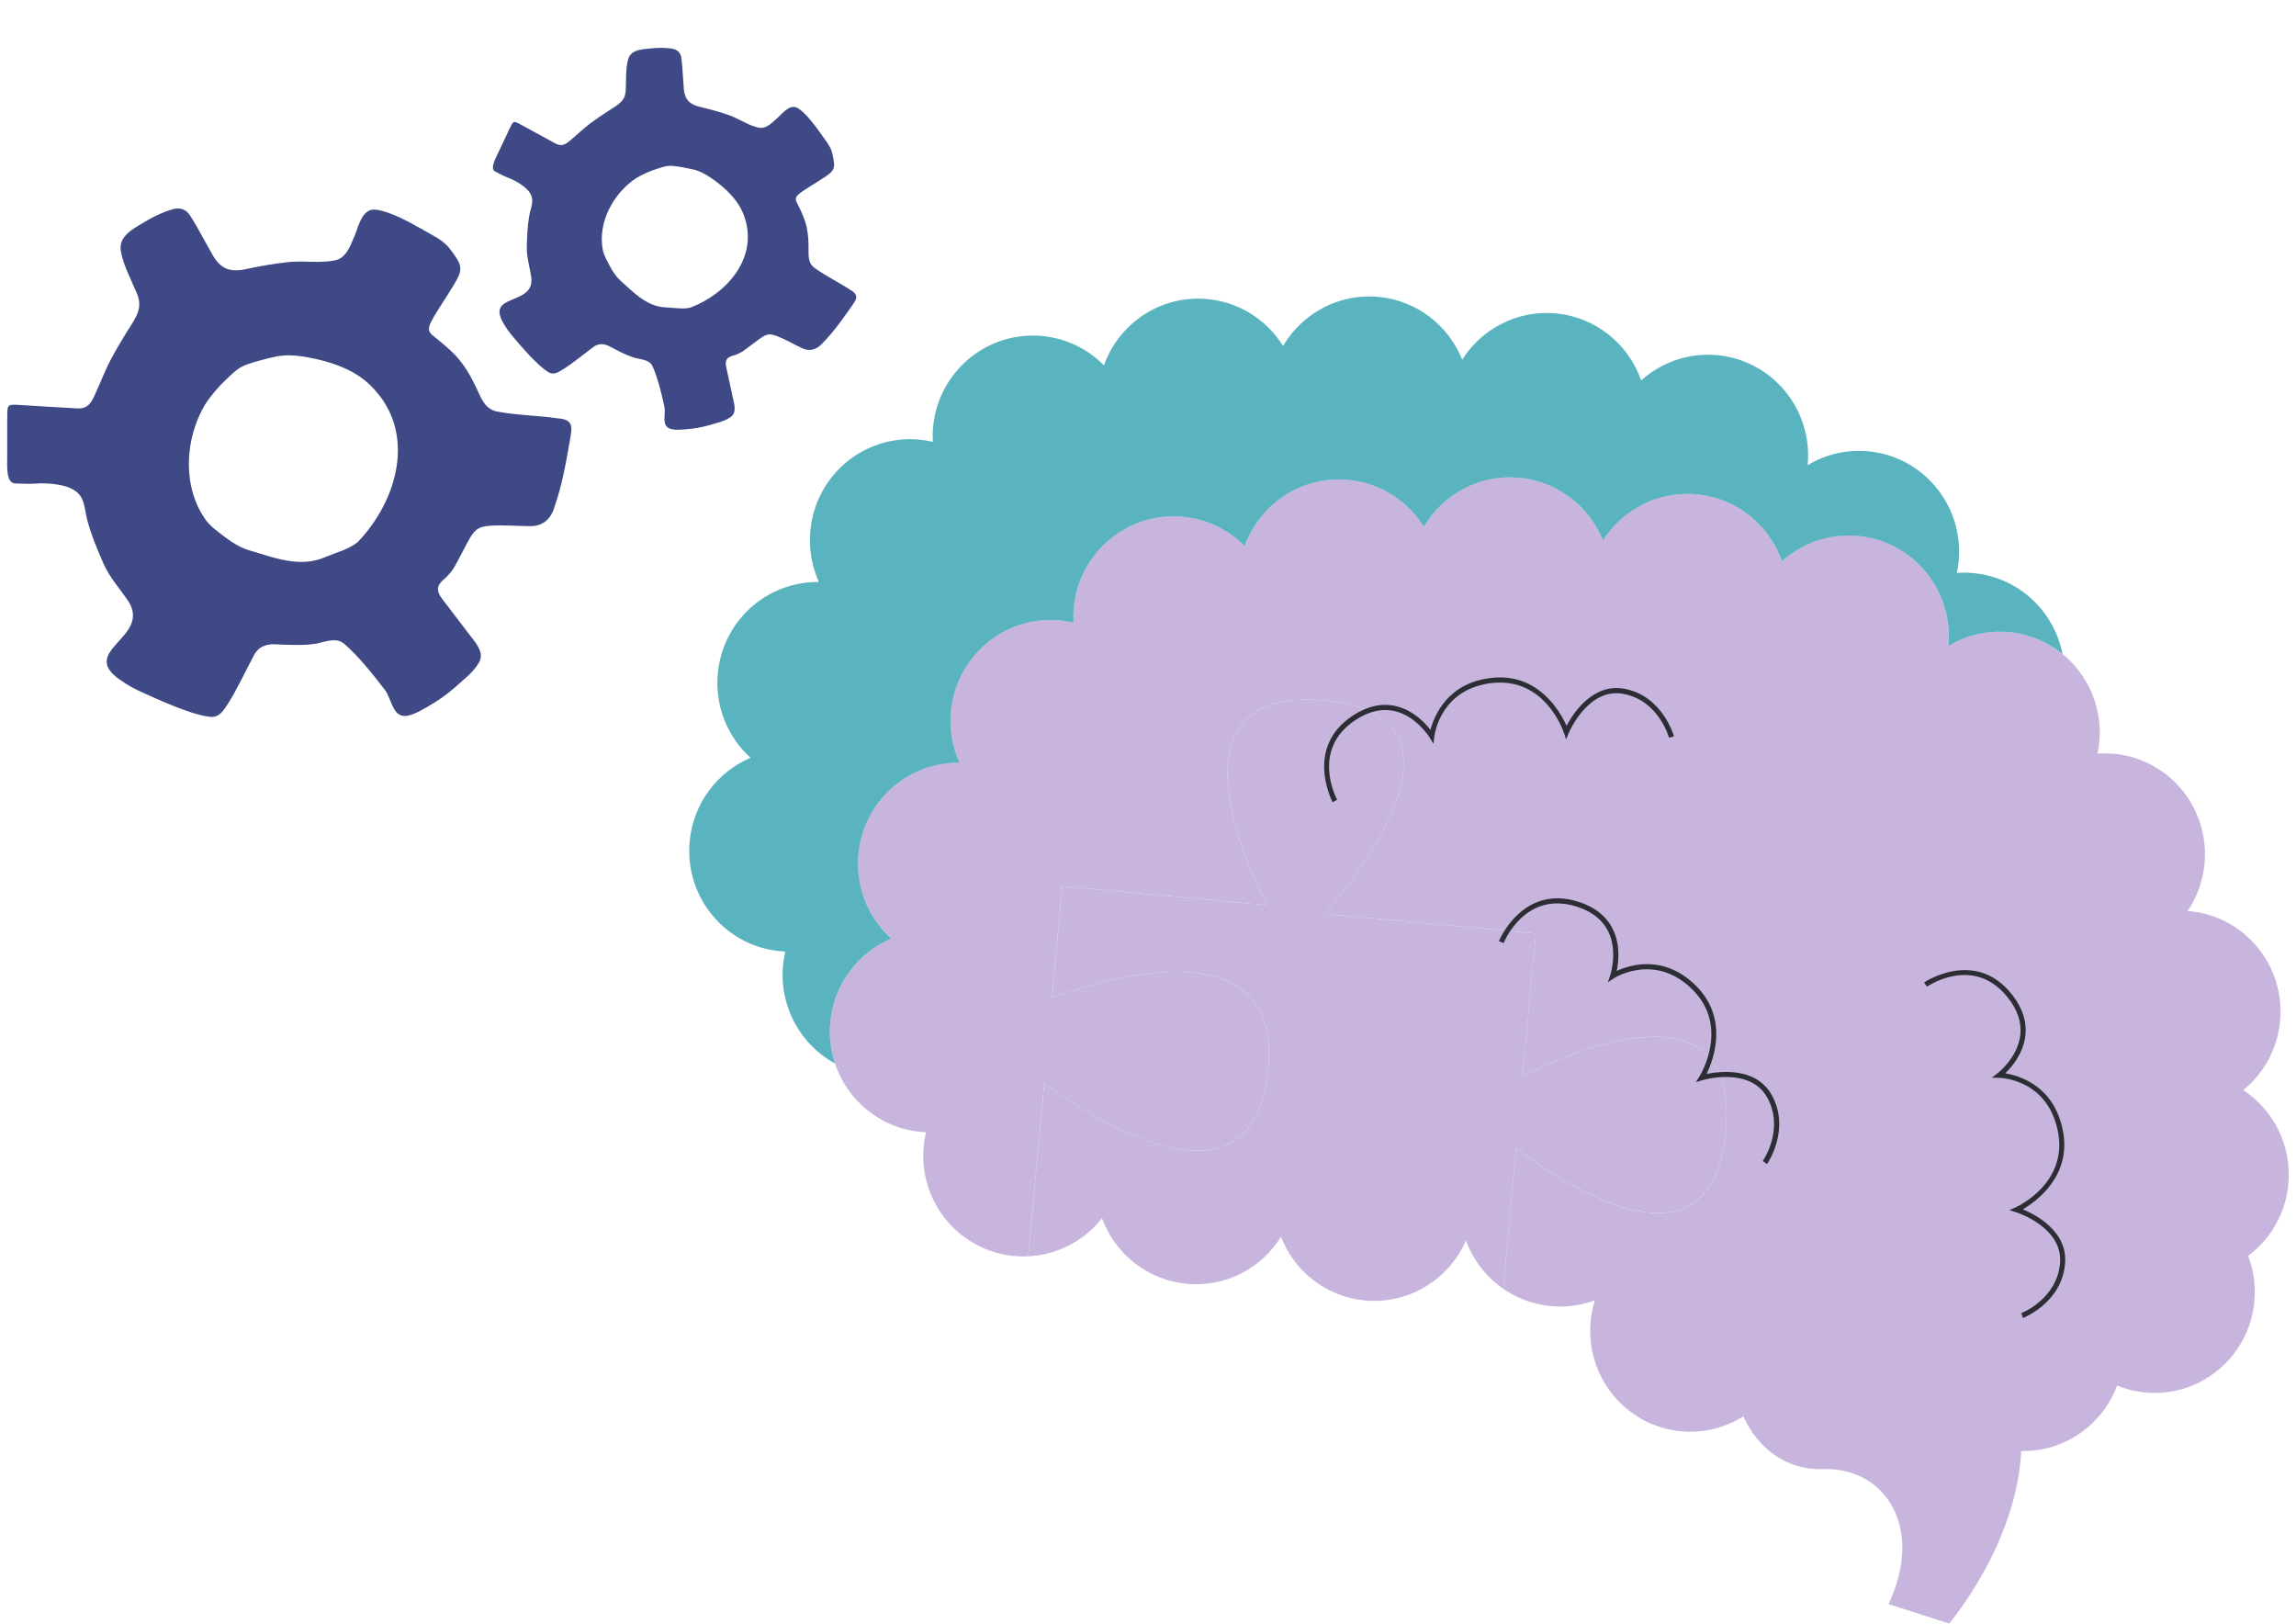 <svg xmlns="http://www.w3.org/2000/svg" width="314" height="222" viewBox="0 0 314 222" fill="none"><path d="M236.005 154.692C233.819 178.439 207.344 156.94 207.344 156.94L205.573 176.214C203.252 174.605 201.462 172.291 200.488 169.611C198.185 174.91 192.709 178.383 186.673 177.819C181.341 177.322 177.011 173.816 175.188 169.123C172.531 173.399 167.628 176.041 162.305 175.543C156.871 175.036 152.471 171.404 150.709 166.57C148.304 169.616 144.659 171.596 140.622 171.784L142.804 148.089C142.804 148.089 171.236 170.137 173.44 146.169C175.501 123.755 143.871 136.474 143.871 136.474L145.279 121.165L173.273 123.774C173.273 123.774 156.941 93.527 181.187 95.789C205.429 98.051 181.168 124.957 181.168 124.957L210.048 127.651L208.249 147.183C208.249 147.183 238.195 130.95 236.009 154.697L236.005 154.692Z" fill="#C7B5DD"></path><path d="M307.457 171.733C308.194 173.647 308.511 175.764 308.306 177.946C307.607 185.53 300.932 191.106 293.4 190.402C292.034 190.275 290.734 189.951 289.531 189.458C287.527 194.846 282.311 198.539 276.415 198.408V198.441C275.833 211.07 266.576 222 266.576 222L258.275 219.344C263.318 208.592 257.538 200.618 249.41 200.881C241.276 201.139 238.428 193.659 238.428 193.659C235.977 195.212 233.012 195.996 229.903 195.71C222.371 195.006 216.834 188.285 217.533 180.701C217.626 179.692 217.822 178.721 218.121 177.791C216.256 178.491 214.201 178.786 212.085 178.589C209.665 178.364 207.442 177.515 205.573 176.219L207.344 156.945C207.344 156.945 233.819 178.439 236.005 154.697C238.191 130.95 208.244 147.183 208.244 147.183L210.043 127.651L181.164 124.957C181.164 124.957 205.424 98.052 181.182 95.789C156.936 93.527 173.268 123.774 173.268 123.774L145.274 121.165L143.867 136.474C143.867 136.474 175.496 123.755 173.436 146.17C171.231 170.142 142.799 148.089 142.799 148.089L140.618 171.784C139.984 171.817 139.345 171.803 138.693 171.742C131.161 171.038 125.623 164.327 126.323 156.743C126.383 156.081 126.486 155.438 126.635 154.819C126.397 154.809 126.155 154.795 125.922 154.772C120.352 154.251 115.868 150.445 114.195 145.419C113.603 143.654 113.36 141.744 113.542 139.768C114.027 134.521 117.369 130.237 121.871 128.326C118.776 125.515 116.977 121.315 117.392 116.805C118.059 109.582 124.141 104.176 131.221 104.284C130.256 102.167 129.814 99.769 130.047 97.277C130.746 89.693 137.411 84.118 144.953 84.822C145.582 84.883 146.202 84.981 146.803 85.122C146.77 84.46 146.784 83.789 146.845 83.104C147.544 75.52 154.219 69.945 161.741 70.649C165.079 70.958 168.024 72.446 170.21 74.671C172.27 68.889 178.008 65.017 184.361 65.608C188.789 66.021 192.518 68.509 194.708 72.024C197.319 67.584 202.32 64.811 207.759 65.317C213.04 65.81 217.342 69.264 219.207 73.896C221.877 69.687 226.729 67.087 232.02 67.579C237.524 68.091 241.966 71.817 243.681 76.736C246.422 74.272 250.132 72.911 254.085 73.277C261.612 73.981 267.149 80.701 266.45 88.276V88.318C268.855 86.868 271.726 86.15 274.733 86.427C277.52 86.685 280.032 87.774 282.064 89.421C285.504 92.223 287.541 96.653 287.103 101.426C287.07 101.764 287.028 102.097 286.972 102.425C286.94 102.637 286.898 102.843 286.851 103.05C287.14 103.026 287.429 103.017 287.723 103.017C288.184 103.007 288.65 103.026 289.121 103.073C296.653 103.777 302.191 110.488 301.491 118.081C301.268 120.489 300.443 122.699 299.18 124.572C299.268 124.572 299.361 124.581 299.445 124.591C306.977 125.295 312.519 132.011 311.825 139.599C311.471 143.462 309.56 146.803 306.782 149.056C310.907 151.759 313.437 156.616 312.953 161.896C312.58 165.97 310.478 169.466 307.448 171.719L307.457 171.733Z" fill="#C7B5DD"></path><path d="M282.074 89.435C280.042 87.787 277.529 86.699 274.742 86.441C271.736 86.159 268.865 86.877 266.455 88.332V88.29C267.154 80.71 261.617 73.99 254.094 73.291C250.142 72.92 246.431 74.285 243.691 76.749C241.971 71.831 237.534 68.105 232.029 67.593C226.743 67.1 221.887 69.7 219.216 73.91C217.352 69.278 213.049 65.824 207.769 65.331C202.329 64.824 197.328 67.598 194.718 72.038C192.527 68.522 188.798 66.035 184.37 65.622C178.018 65.031 172.28 68.903 170.22 74.684C168.034 72.46 165.093 70.972 161.751 70.662C154.223 69.959 147.549 75.534 146.854 83.118C146.789 83.803 146.78 84.474 146.812 85.136C146.216 85 145.591 84.897 144.962 84.836C137.425 84.132 130.755 89.707 130.056 97.291C129.828 99.783 130.266 102.176 131.231 104.298C124.151 104.19 118.063 109.596 117.402 116.819C116.987 121.329 118.781 125.524 121.881 128.34C117.378 130.25 114.032 134.535 113.552 139.782C113.37 141.758 113.612 143.668 114.204 145.432C109.529 142.879 106.565 137.694 107.087 132.029C107.147 131.377 107.25 130.734 107.399 130.11C107.161 130.1 106.928 130.086 106.686 130.063C99.154 129.359 93.617 122.638 94.316 115.064C94.8 109.817 98.138 105.527 102.645 103.622C99.541 100.806 97.751 96.601 98.166 92.096C98.832 84.873 104.91 79.476 111.995 79.584C111.03 77.458 110.592 75.065 110.82 72.577C111.519 64.993 118.189 59.413 125.717 60.112C126.355 60.173 126.966 60.272 127.572 60.417C127.535 59.756 127.544 59.075 127.609 58.4C128.308 50.816 134.983 45.24 142.515 45.944C145.848 46.254 148.793 47.742 150.975 49.961C153.03 44.175 158.777 40.303 165.121 40.894C169.549 41.307 173.282 43.79 175.468 47.31C178.078 42.87 183.079 40.087 188.523 40.594C193.809 41.087 198.116 44.541 199.971 49.178C202.642 44.963 207.503 42.363 212.784 42.856C218.288 43.368 222.73 47.094 224.45 52.022C227.186 49.553 230.896 48.197 234.849 48.563C242.381 49.267 247.918 55.978 247.219 63.562V63.599C249.619 62.154 252.491 61.431 255.497 61.708C263.029 62.412 268.566 69.123 267.867 76.717C267.816 77.266 267.737 77.81 267.625 78.34C268.366 78.284 269.126 78.293 269.885 78.364C276.08 78.941 280.932 83.582 282.069 89.435H282.074Z" fill="#5AB4C0"></path><path d="M182.245 109.686C182.203 109.611 178.33 102.214 185.023 97.84C187.004 96.545 188.98 96.109 190.877 96.545C193.24 97.09 194.876 98.826 195.631 99.797C196.13 97.901 197.962 93.307 204.082 92.683C210.374 92.035 213.348 97.254 214.243 99.239C215.156 97.526 217.827 93.401 222.11 94.175C227.405 95.137 228.92 100.642 228.934 100.694L228.258 100.877C228.244 100.825 226.837 95.747 221.984 94.87C217.179 93.992 214.56 100.168 214.536 100.229L214.177 101.097L213.884 100.206C213.781 99.896 211.297 92.65 204.156 93.382C197.02 94.114 196.191 100.431 196.158 100.698L196.041 101.707L195.515 100.839C195.496 100.811 193.706 97.911 190.723 97.23C189.013 96.841 187.223 97.244 185.41 98.432C179.248 102.458 182.716 109.071 182.865 109.352L182.25 109.686H182.245Z" fill="#2C2D35"></path><path d="M241.649 159.16L241.08 158.751C241.113 158.709 244.096 154.373 241.672 150.055C239.277 145.78 232.886 147.68 232.821 147.699L231.931 147.971L232.425 147.178C232.598 146.901 236.555 140.355 231.437 135.286C226.31 130.208 220.796 133.714 220.74 133.751L219.892 134.305L220.218 133.338C220.227 133.306 221.304 130.072 219.92 127.317C219.127 125.74 217.678 124.614 215.613 123.962C208.617 121.761 205.755 128.659 205.638 128.955L204.991 128.692C205.023 128.613 208.207 120.892 215.823 123.291C218.079 123.999 219.668 125.252 220.549 127.008C221.64 129.185 221.355 131.56 221.094 132.771C222.865 131.945 227.545 130.438 231.931 134.784C236.438 139.247 234.345 144.883 233.399 146.845C235.292 146.46 240.153 145.902 242.292 149.717C244.935 154.434 241.691 159.122 241.658 159.169L241.649 159.16Z" fill="#2C2D35"></path><path d="M276.667 180.222L276.42 179.565C276.471 179.546 281.347 177.627 281.734 172.68C282.116 167.781 275.758 165.768 275.693 165.749L274.803 165.477L275.656 165.092C275.949 164.96 282.866 161.75 281.431 154.668C280 147.591 273.675 147.385 273.404 147.38L272.398 147.361L273.199 146.747C273.227 146.728 275.912 144.644 276.29 141.584C276.504 139.834 275.931 138.078 274.574 136.38C269.993 130.616 263.789 134.737 263.528 134.915L263.136 134.333C263.206 134.286 270.128 129.668 275.12 135.938C276.597 137.797 277.222 139.726 276.979 141.678C276.676 144.1 275.124 145.911 274.234 146.765C276.159 147.075 280.881 148.455 282.106 154.528C283.37 160.765 278.508 164.266 276.639 165.359C278.424 166.101 282.768 168.372 282.423 172.737C281.999 178.134 276.714 180.203 276.658 180.222H276.667Z" fill="#2C2D35"></path><path d="M1.21 55.515C1.437 55.28 1.976 55.337 2.899 55.388C5.218 55.524 7.951 55.705 10.32 55.832C11.808 55.971 12.347 55.334 12.886 54.184C13.661 52.523 14.345 50.66 15.205 49.072C15.883 47.791 16.636 46.54 17.395 45.304C18.773 43.136 19.699 41.97 18.479 39.58C17.78 37.894 16.724 35.916 16.5 34.138C16.261 32.012 18.82 30.985 20.317 30.028C21.306 29.483 22.321 29.004 23.377 28.678C24.558 28.259 25.532 28.599 26.14 29.692C26.95 30.966 28.025 33.032 28.882 34.506C30.105 36.889 31.507 37.33 34.038 36.712C35.683 36.376 37.362 36.065 39.029 35.888C41.314 35.539 44.059 36.122 46.161 35.504C47.299 35.073 47.797 33.901 48.253 32.817C48.925 31.463 49.315 28.798 51.011 28.662C51.751 28.63 52.53 28.9 53.233 29.15C55.013 29.765 57.128 31.02 58.974 32.053C60.055 32.652 61.013 33.254 61.7 34.262C62.23 34.984 62.86 35.77 62.948 36.56C63.024 37.422 62.51 38.154 62.094 38.899C61.59 39.748 61.016 40.629 60.474 41.475C59.866 42.426 59.368 43.202 58.952 44.02C58.514 44.898 58.59 45.278 59.059 45.773C60.087 46.597 61.382 47.62 62.343 48.65C63.509 49.924 64.281 51.262 65 52.732C65.753 54.26 66.191 55.841 67.842 56.241C70.489 56.783 73.663 56.814 76.272 57.201C78.592 57.363 78.213 58.557 77.917 60.342C77.375 63.444 76.843 66.458 75.796 69.418C75.295 71.073 74.085 72.033 72.346 71.938C70.641 71.928 68.907 71.779 67.237 71.874C66.475 71.922 65.684 71.995 65.094 72.505C64.751 72.794 64.492 73.187 64.256 73.583C63.664 74.632 62.835 76.289 62.23 77.376C61.87 78.016 61.417 78.571 60.884 79.059C59.831 79.924 59.469 80.618 60.556 82C61.584 83.36 63.276 85.562 64.347 86.97C65.309 88.168 66.263 89.426 65.46 90.662C64.7 91.971 63.37 92.941 62.267 93.955C60.982 95.061 59.901 95.812 58.527 96.604C57.689 97.073 56.828 97.615 55.889 97.831C53.636 98.373 53.633 95.555 52.593 94.284C51.102 92.329 48.984 89.651 46.999 87.965C45.739 87.036 44.22 87.92 42.843 88.066C41.194 88.278 39.537 88.177 37.895 88.111C36.524 87.993 35.323 88.355 34.677 89.705C33.722 91.489 32.443 94.18 31.362 95.926C30.672 96.953 30.231 97.938 29.036 98.037C26.515 97.919 21.782 95.736 18.949 94.443C18.186 94.069 17.509 93.704 16.797 93.213C10.22 89.03 20.73 87.312 17.584 82.257C16.459 80.574 14.981 78.942 14.181 77.126C13.308 75.142 12.489 73.19 11.928 71.089C11.546 69.666 11.65 68.106 10.336 67.156C9.624 66.639 8.748 66.398 7.878 66.259C6.826 66.088 5.751 66.046 4.689 66.135C4.034 66.189 2.716 66.129 2.061 66.103C0.781 66.056 0.989 63.65 0.986 62.189C0.983 60.719 0.986 59.118 0.986 57.667C1.018 56.881 0.926 55.708 1.191 55.54L1.207 55.521L1.21 55.515ZM50.916 52.957C48.871 50.793 45.962 49.69 43.104 49.062C41.368 48.688 39.521 48.4 37.785 48.742C36.474 49.037 34.964 49.405 33.745 49.845C32.591 50.257 31.923 50.951 31.056 51.769C29.988 52.761 28.844 54.07 28.038 55.322C25.242 60.028 24.896 66.629 28.186 71.162C28.926 72.115 29.976 72.835 30.934 73.561C31.882 74.255 32.787 74.825 33.931 75.199C37.365 76.21 40.996 77.722 44.497 76.169C46.013 75.532 47.749 75.104 48.94 74.106C54.367 68.436 56.986 59.229 50.961 53.002L50.916 52.954V52.957Z" fill="#3E4986"></path><path d="M70.279 16.695C70.488 16.617 70.805 16.809 71.362 17.11C72.758 17.87 74.397 18.777 75.827 19.546C76.708 20.066 77.226 19.831 77.893 19.28C78.854 18.483 79.818 17.536 80.811 16.809C81.601 16.219 82.431 15.668 83.259 15.128C84.74 14.195 85.652 13.747 85.589 11.921C85.645 10.679 85.565 9.154 85.942 7.994C86.41 6.615 88.292 6.729 89.496 6.576C90.267 6.529 91.033 6.531 91.782 6.637C92.634 6.724 93.139 7.217 93.198 8.067C93.33 9.088 93.397 10.673 93.5 11.83C93.566 13.654 94.306 14.334 96.052 14.691C97.168 14.964 98.297 15.262 99.381 15.639C100.896 16.091 102.426 17.25 103.907 17.482C104.736 17.549 105.384 16.972 105.981 16.438C106.789 15.8 107.804 14.274 108.893 14.684C109.36 14.88 109.764 15.273 110.126 15.632C111.05 16.53 111.996 17.919 112.839 19.093C113.335 19.777 113.753 20.427 113.886 21.248C114.004 21.847 114.167 22.514 113.993 23.026C113.79 23.579 113.259 23.88 112.786 24.217C112.228 24.593 111.617 24.968 111.036 25.331C110.384 25.738 109.851 26.071 109.356 26.453C108.831 26.866 108.767 27.122 108.914 27.563C109.312 28.37 109.817 29.378 110.113 30.292C110.465 31.416 110.556 32.465 110.574 33.579C110.597 34.739 110.41 35.84 111.317 36.568C112.798 37.673 114.753 38.618 116.257 39.617C117.645 40.392 117.065 41.017 116.364 42.029C115.129 43.781 113.926 45.481 112.42 46.998C111.63 47.871 110.603 48.109 109.553 47.543C108.501 47.041 107.471 46.444 106.41 46.015C105.924 45.822 105.413 45.636 104.9 45.779C104.604 45.856 104.33 46.023 104.069 46.197C103.398 46.671 102.405 47.449 101.715 47.942C101.307 48.231 100.865 48.441 100.394 48.586C99.492 48.811 99.066 49.133 99.338 50.3C99.58 51.437 99.989 53.286 100.245 54.465C100.492 55.482 100.719 56.535 99.863 57.062C99.013 57.646 97.909 57.855 96.932 58.158C95.816 58.464 94.929 58.611 93.848 58.699C93.194 58.743 92.504 58.826 91.86 58.685C90.308 58.361 91.123 56.626 90.848 55.541C90.492 53.902 89.957 51.636 89.217 50.02C88.706 49.081 87.509 49.182 86.615 48.87C85.533 48.52 84.536 47.975 83.539 47.455C82.724 46.983 81.876 46.856 81.085 47.498C79.977 48.319 78.405 49.602 77.229 50.362C76.504 50.792 75.945 51.271 75.178 50.983C73.651 50.176 71.354 47.452 69.975 45.83C69.611 45.377 69.298 44.955 68.999 44.445C66.141 39.953 73.144 41.959 72.663 37.931C72.454 36.567 72.013 35.131 72.044 33.78C72.079 32.304 72.137 30.864 72.399 29.407C72.576 28.419 73.092 27.49 72.554 26.522C72.263 25.996 71.791 25.592 71.293 25.253C70.691 24.841 70.037 24.502 69.354 24.247C68.933 24.089 68.135 23.668 67.737 23.461C66.958 23.059 67.784 21.639 68.206 20.739C68.63 19.832 69.096 18.848 69.517 17.955C69.764 17.48 70.048 16.732 70.26 16.705L70.276 16.698L70.279 16.695ZM101.791 29.612C101.152 27.683 99.671 26.157 98.084 24.937C97.117 24.201 96.058 23.485 94.884 23.189C93.987 22.988 92.946 22.774 92.063 22.69C91.23 22.608 90.615 22.84 89.841 23.091C88.892 23.39 87.805 23.862 86.943 24.397C83.848 26.48 81.719 30.442 82.442 34.191C82.624 34.994 83.065 35.743 83.448 36.469C83.834 37.173 84.228 37.788 84.828 38.352C86.661 39.975 88.47 41.964 91.088 42.029C92.211 42.079 93.41 42.322 94.436 42.054C99.439 40.146 103.73 35.242 101.805 29.652L101.792 29.61L101.791 29.612Z" fill="#3E4986"></path></svg>